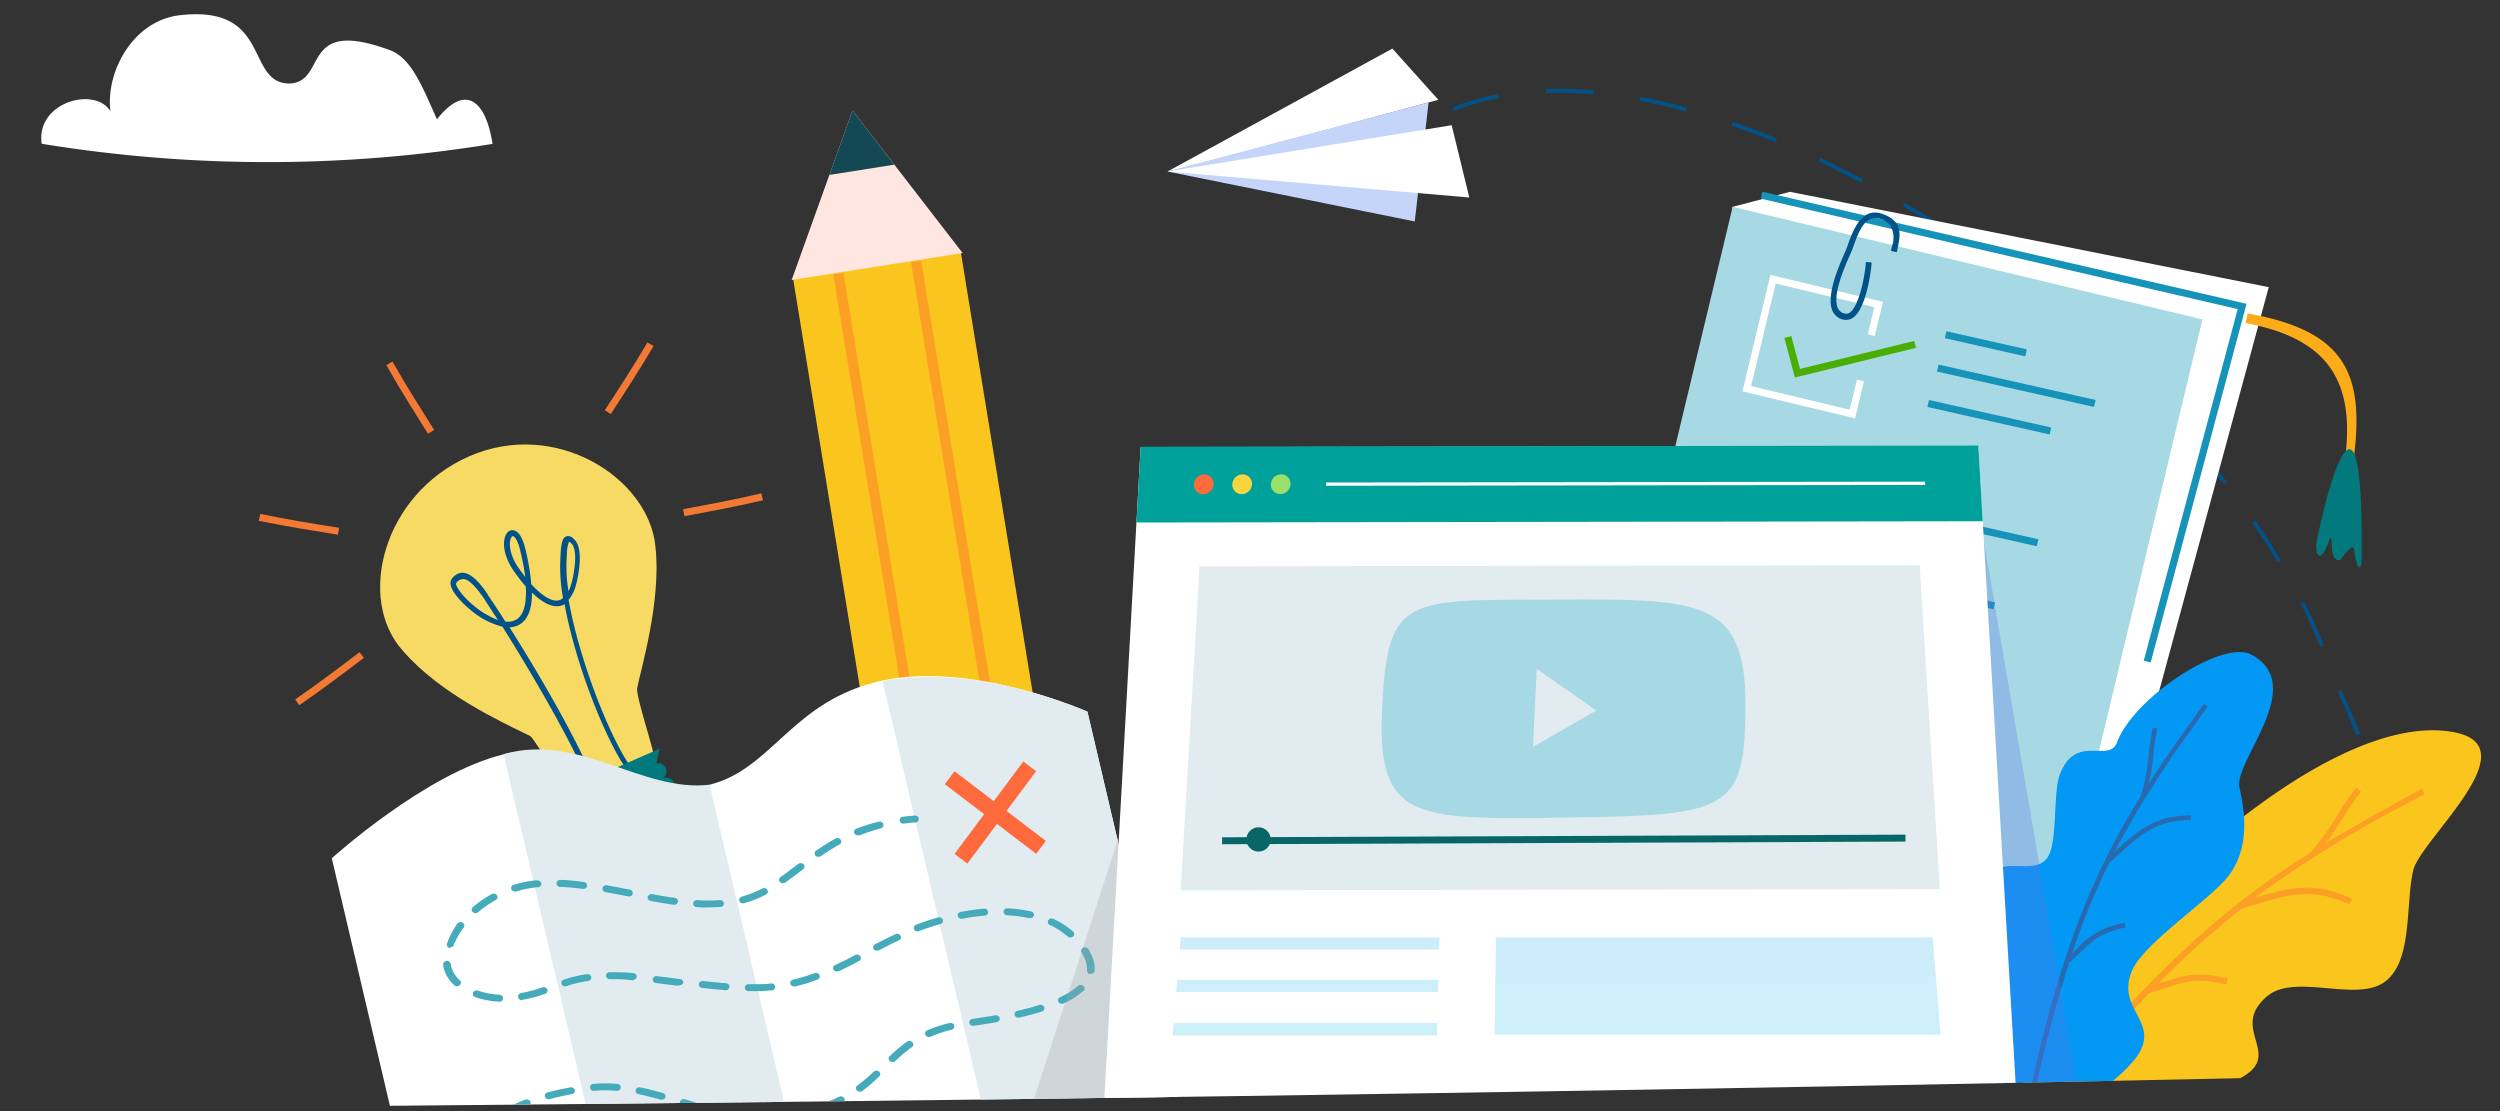 <svg xmlns="http://www.w3.org/2000/svg" xmlns:xlink="http://www.w3.org/1999/xlink" width="360" height="160" viewBox="0 0 360 160">
  <rect x="0" y="0" width="360" height="160" fill="#333333" stroke="none"/>
  <defs>
    <clipPath id="clip-path">
      <path d="M837.6,138q-961,44-1920,0V-19h1920Z" fill="none"/>
    </clipPath>
    <linearGradient id="linear-gradient" x1="188.57" y1="139.02" x2="188.57" y2="188.97" gradientUnits="userSpaceOnUse">
      <stop offset="0" stop-color="#03a5ed"/>
      <stop offset="1" stop-color="#00e9bf"/>
    </linearGradient>
    <linearGradient id="linear-gradient-2" x1="247.33" y1="139.02" x2="247.33" y2="188.97" xlink:href="#linear-gradient"/>
    <linearGradient id="linear-gradient-3" x1="188.25" y1="139.02" x2="188.25" y2="188.97" xlink:href="#linear-gradient"/>
    <linearGradient id="linear-gradient-4" x1="187.92" y1="139.02" x2="187.92" y2="188.97" xlink:href="#linear-gradient"/>
  </defs>
  <title>Artboard 35</title>
  <g style="isolation: isolate">
    <g id="Design">
      <g clip-path="url(#clip-path)">
        <g>
          <path d="M209.32,16l-.2-.53a36,36,0,0,1,6.6-1.9l.11.56A35.29,35.29,0,0,0,209.32,16Zm13.26-2.61,0-.57a55.19,55.19,0,0,1,6.87.19l0,.56A56,56,0,0,0,222.58,13.39Zm13.54,1.12.1-.56c2.18.4,4.43.92,6.7,1.54l-.15.55C240.51,15.42,238.28,14.91,236.12,14.51Zm13.17,3.55.19-.54c2.1.72,4.26,1.54,6.41,2.43l-.22.53C253.53,19.6,251.38,18.78,249.29,18.06Zm12.63,5.2.24-.52c2,1,4.09,2,6.13,3.09l-.27.51C266,25.25,263.93,24.21,261.92,23.26Zm72.19,69.86c-.81-2-1.75-4.12-2.81-6.21l.51-.25c1.06,2.09,2,4.2,2.83,6.25ZM274,29.69l.29-.5c1.95,1.15,3.91,2.37,5.84,3.62l-.31.48C277.87,32,275.91,30.83,274,29.69ZM328,81c-1.14-1.9-2.39-3.82-3.71-5.73l.46-.32c1.34,1.91,2.59,3.85,3.74,5.75Zm11.33,24.91c-.8-2.06-1.72-4.17-2.7-6.27l.51-.24c1,2.11,1.91,4.23,2.72,6.29ZM285.45,37.11l.33-.46c1.86,1.31,3.72,2.68,5.53,4.06l-.35.45C289.15,39.78,287.3,38.42,285.45,37.11Zm10.87,8.31.36-.44c1.76,1.45,3.5,3,5.2,4.47l-.39.42C299.81,48.37,298.07,46.87,296.32,45.42Zm23.91,24.31c-1.38-1.76-2.83-3.53-4.35-5.28l.44-.37c1.51,1.75,3,3.53,4.35,5.3ZM306.5,54.53l.39-.41c1.65,1.6,3.27,3.24,4.83,4.88l-.41.39C309.75,57.76,308.15,56.13,306.5,54.53Z" fill="#015288"/>
          <g>
            <path d="M168.12,24.7c.73,0,39-10.33,39-10.33L200.5,7Z" fill="#fff"/>
            <polygon points="205.72 14.74 203.72 31.89 168.12 24.7 205.72 14.74" fill="#c5d5fa"/>
            <polygon points="168.12 24.7 211.58 28.44 209.04 18.03 168.12 24.7" fill="#fff"/>
          </g>
        </g>
        <g>
          <path d="M151.08,111.66c1.32,4.51-.3,10.56-9.25,13.13-10.43,1.83-15.34-4.11-15.82-9.16Z" fill="#015288"/>
          <g>
            <polygon points="126.14 113.21 114.21 40.15 138.36 36.33 150.28 109.4 126.14 113.21" fill="#fac51c"/>
            <g>
              <polygon points="114 40.32 122.76 15.91 138.61 36.43 114 40.32" fill="#ffe6e1"/>
              <polygon points="119.43 25.19 122.76 15.91 128.78 23.71 119.43 25.19" fill="#134854"/>
            </g>
          </g>
          <g>
            <polygon points="133.34 112.08 121.46 39.3 120 39.52 131.89 112.3 133.34 112.08" fill="#fba025"/>
            <polygon points="144.53 110.31 132.65 37.53 131.19 37.75 143.07 110.53 144.53 110.31" fill="#fba025"/>
          </g>
          <rect x="125.12" y="110.39" width="26.45" height="3.48" transform="translate(-15.82 23) rotate(-8.99)" fill="#fdac19"/>
        </g>
        <g>
          <g>
            <path d="M61.63,62.46c-2-3.19-4.09-6.49-6-9.89l.89-.5c1.91,3.38,4,6.66,6,9.84" fill="#f37934"/>
            <path d="M48.67,77c-3.73-.6-7.58-1.22-11.4-2l.21-1c3.8.8,7.64,1.42,11.35,2" fill="#f37934"/>
            <path d="M52.4,94.73c-3,2.27-6.1,4.62-9.31,6.83l-.58-.85c3.19-2.19,6.28-4.53,9.27-6.8" fill="#f37934"/>
            <path d="M87.09,59.07c2.06-3.15,4.18-6.41,6.14-9.76l.89.52c-2,3.37-4.11,6.64-6.17,9.8" fill="#f37934"/>
            <path d="M98.37,73.32c3.68-.68,7.5-1.39,11.26-2.28l.24,1c-3.79.89-7.62,1.6-11.31,2.29" fill="#f37934"/>
          </g>
          <path d="M87.57,122.22c.1.2,2.38,2.28,2.49,2.48l5.65-2.5c-.12-.19-.38-3.16-.5-3.36Z" fill="#015288" fill-rule="evenodd"/>
          <path d="M76.37,106c1.2,1.18,4.85,8,6,9.23l12-5.31c-.09-1.7-2.63-9-2.64-10.73.49-2.58,3.55-12.68,2.65-20.48-.94-9.87-14.35-18.47-26.82-13S51.32,86.32,58,93.69C63.32,99.9,72.29,104,76.37,106Z" fill="#f7da64" fill-rule="evenodd"/>
          <path d="M90.15,110.7C87,106.1,82.82,95.38,81.3,87a2.1,2.1,0,0,1-.76.27c-1.28.2-2.68-.72-3.93-1.93q0,3.47-1.73,4.55a3.05,3.05,0,0,1-1.51.44c4.28,6.76,10.09,16.76,12.2,22.34l-.76.29c-2-5.29-8-15.63-12.46-22.72A11.44,11.44,0,0,1,67.6,87.7c-1.48-1.24-3.07-3.06-2.66-4.08l0-.06a2,2,0,0,1,1.6-1.09c1.51,0,2.94,2,3.71,3.16l0,.05c.7,1,1.56,2.32,2.52,3.82a2.41,2.41,0,0,0,1.61-.3c.79-.49,1.51-1.74,1.33-4.74A27.44,27.44,0,0,1,74,82.24c-1.54-2.19-1.71-4.35-1.08-5.35a1,1,0,0,1,1-.54c.71.12,1.31,1,1.69,2.55a31.31,31.31,0,0,1,.89,5.22c1.52,1.65,2.88,2.5,3.85,2.35a1.4,1.4,0,0,0,.73-.36,24.33,24.33,0,0,1-.34-6.41l0-.3c.1-1,.2-2,.84-2.17s1,.35,1.2.53c1.35,1.46.42,5.65.1,6.7a5.5,5.5,0,0,1-1,1.91c1.44,8.25,5.67,19.26,8.81,23.88ZM81.94,78a5,5,0,0,0-.3,1.47l0,.31a22,22,0,0,0,.22,5.36,5.94,5.94,0,0,0,.37-.94c.5-1.62,1-5,.08-5.91A1.31,1.31,0,0,0,81.94,78ZM65.68,84c-.07.34.65,1.62,2.44,3.13a12.32,12.32,0,0,0,3.58,2.15c-.74-1.15-1.44-2.19-2-3.09l0,0c-.58-.84-2-2.83-3-2.8A1.17,1.17,0,0,0,65.68,84Zm8.11-6.79a.38.38,0,0,0-.15.16c-.41.64-.35,2.46,1.06,4.45.32.45.63.87.94,1.26a38.55,38.55,0,0,0-.76-3.94c-.36-1.46-.83-1.9-1-1.94Z" fill="#015288"/>
          <path d="M79.61,114.55l2.15,1c-1.42.47-.53,2.67,1.23,2-1.78.7-.86,3,.86,2.24a1.41,1.41,0,0,0,1,2.64c-.22.63-.38,1.12-.56,1.65,2.67.06,14.86-5.41,14.64-6.6l-1.49-.73a1.27,1.27,0,1,0-1.19-2.24,1.28,1.28,0,1,0-1-2.33,1.18,1.18,0,0,0-.74-2.23l.46-2.13Z" fill="#02797d" fill-rule="evenodd"/>
        </g>
        <g>
          <g>
            <polygon points="302.62 130.09 238.21 112.11 249.5 29.79 257.75 27.62 326.7 41.35 302.62 130.09" fill="#fff"/>
            <rect x="228.18" y="46.6" width="89.44" height="69.56" transform="translate(130.15 327.79) rotate(-76.52)" fill="#a6d9e3"/>
            <polygon points="267.13 60.25 250.91 56.36 254.94 39.59 271.15 43.47 269.97 48.38 268.97 48.14 269.9 44.23 255.7 40.83 252.16 55.6 266.36 59 267.4 54.66 268.41 54.91 267.13 60.25" fill="#fff"/>
            <polygon points="309.7 95.4 308.7 95.14 322.23 44.51 253.56 28.61 253.79 27.61 323.5 43.75 309.7 95.4" fill="#1693b8"/>
            <polygon points="258.46 54.36 256.95 48.66 257.95 48.4 259.2 53.12 275.65 49.09 275.9 50.09 258.46 54.36" fill="#49ae01"/>
            <path d="M260.92,85.19,244.71,81.3l4-16.78,16.21,3.89Zm-15-4.65,14.21,3.4,3.54-14.77-14.21-3.4Z" fill="#1693b8"/>
            <rect x="285.45" y="43.58" width="1.03" height="11.86" transform="translate(174.79 317.59) rotate(-77.3)" fill="#1693b8"/>
            <rect x="285.94" y="51.06" width="1.03" height="18.05" transform="translate(164.87 326.32) rotate(-77.3)" fill="#1693b8"/>
            <rect x="289.83" y="43.96" width="1.03" height="23.19" transform="translate(172.32 326.58) rotate(-77.3)" fill="#1693b8"/>
            <rect x="282.24" y="64.84" width="1.03" height="21.84" transform="translate(146.69 334.94) rotate(-77.3)" fill="#1693b8"/>
            <rect x="277.85" y="76.22" width="1.03" height="18.05" transform="translate(134.02 338.07) rotate(-77.3)" fill="#1693b8"/>
            <rect x="276.85" y="73.03" width="1.03" height="13.15" transform="translate(138.73 332.69) rotate(-77.3)" fill="#1693b8"/>
            <path d="M254.69,110.41l-16.22-3.89,4-16.78,16.22,3.89Zm-15-4.65,14.2,3.4,3.54-14.77L243.26,91Z" fill="#1693b8"/>
            <rect x="273.65" y="91.95" width="1.03" height="17.01" transform="translate(115.9 345.82) rotate(-77.3)" fill="#1693b8"/>
            <rect x="274.66" y="99.28" width="1.03" height="24.44" transform="translate(99.23 350.65) rotate(-75.71)" fill="#1693b8"/>
            <rect x="270.62" y="98.25" width="1.03" height="13.15" transform="translate(109.26 346.28) rotate(-77.3)" fill="#1693b8"/>
          </g>
          <g>
            <path d="M339,65.65c1.35-11.58-1-18-15.34-20.51l-.29,1.38c11.26,2.12,15.7,7.71,14.39,19Z" fill="#fdac19"/>
            <path d="M340.09,79.35c.09,3.8-.79,2.46-1.1-.24-.15-1.19-2,1.55-2,1.55-1.88.16-.81-3.63-1.48-3.13-1.47,4.12-2,2.14-2,1C335.14,69.62,340.24,52,340.09,79.35Z" fill="#02797d" fill-rule="evenodd"/>
          </g>
        </g>
        <g>
          <g>
            <path d="M347.5,125.35c-1.18,5.06.07,13.9-4.72,16.42-4.31,2.25-12.59-1.59-16.4,1.76-5.55,4.84,3,8.46-4.22,11.95a63.25,63.25,0,0,1-7.08,2.5c-4.95,1.52-10.83,3.07-12.82,3.17s-7.34,3.12-10.56-.67c-5.75-6.79,23.18-42,46.83-52.43,5.44-2.39,10.6-3.47,15-2.58C364.29,107.66,348.53,120.93,347.5,125.35Z" fill="#fac51c"/>
            <path d="M349.17,114.34l-.44-.78-3.76,2.1c-3.39,1.88-6.74,3.74-10.13,5.8a38.3,38.3,0,0,0,2.55-3.72A37,37,0,0,1,340,114l-.69-.57a37.29,37.29,0,0,0-2.64,3.83,36.09,36.09,0,0,1-4,5.54c-11.83,7.45-24.43,17.86-41.33,40.45l.71.53A220.36,220.36,0,0,1,309.47,143c.86-.25,1.62-.5,2.29-.71,3-1,4.69-1.53,8.83-.51l.21-.86c-4.38-1.08-6.24-.48-9.32.52l-.72.23a128.93,128.93,0,0,1,12.05-10.85l2-.59c4.82-1.43,8.29-2.45,13.47,0l.39-.8c-5.43-2.63-9.22-1.55-14-.15a166.2,166.2,0,0,1,20.66-12.9Z" fill="#fba025"/>
          </g>
          <g>
            <path d="M322.48,113.41c1,4.33,1.24,8.94-1.52,12.65-2.48,3.34-12.25,9.72-13.95,13.71-2.46,5.79,4.61,7.44.37,12.8a20.41,20.41,0,0,1-6.46,5.21c-.91.49-2.51,2.49-4.59,3.37a4.52,4.52,0,0,1-3.78,0c-8.54-3.8-5.8-9.75-7.06-13.54-2.59-7.78-3.63-17.09,1.32-22,1.07-1,2.66-.93,4.2-.89s2.74,0,3.65-1c1.76-1.93.87-9.52,2-12.32,2.34-5.84,7-1.43,8.19-4.5,2.48-6.56,15.19-14.8,19.29-12.66C332.47,98.64,321.63,109.62,322.48,113.41Z" fill="#0398f4"/>
            <path d="M317.89,101.75l-.55-.38-2.11,3c-2,2.78-3.9,5.5-5.79,8.4a30.68,30.68,0,0,0,.64-4,31.24,31.24,0,0,1,.59-3.84l-.65-.16a33.06,33.06,0,0,0-.61,3.93,28.8,28.8,0,0,1-1.16,6c-6.26,10-12,22.47-16.59,45.92l.6.48a188,188,0,0,1,5.7-22.47h0c.57-.51,1.07-1,1.51-1.41,2-1.89,3.06-2.93,6.63-3.68l-.13-.65a11.7,11.7,0,0,0-7,3.85l-.61.57a110.71,110.71,0,0,1,5.32-13c.47-.41.92-.82,1.36-1.22,3.18-2.89,5.48-5,10.42-5v-.67c-5.19,0-7.7,2.27-10.87,5.15l-.1.09a140.29,140.29,0,0,1,11.24-17.85Z" fill="#2969b0"/>
            <path d="M300,161.35a17,17,0,0,1-7.43-.17c-8.54-3.8-5.8-9.75-7.06-13.54-2.59-7.78.17-69.65.17-69.65Z" fill="#5975ea" opacity="0.3"/>
          </g>
        </g>
        <g>
          <path d="M171.32,165.21s-18-6.87-29.51-4.46-11.4,11.95-24.9,15-15.56-6.66-29.51-4.46-24.9,15-24.9,15l-14.72-62.7s13.64-12.37,24.89-15S93,115.31,102.18,113s11.86-12.19,24.9-15,29.51,4.46,29.51,4.46Z" fill="#fff"/>
          <path d="M72.67,108.55l-.15.09,14.72,62.71.16-.1c11.7-2.87,16.24,7.62,29.51,4.46L102.18,113C92.43,114.11,83.51,105.58,72.67,108.55Z" fill="#e1ebf0"/>
          <path d="M156.59,102.51c-10.22-4.24-20.09-6-29.51-4.46l14.73,62.7a62.47,62.47,0,0,1,29.51,4.46Z" fill="#e1ebf0"/>
          <g>
            <path d="M111.49,161.2a.53.53,0,0,1-.55-.46.51.51,0,0,1,.52-.53,29.43,29.43,0,0,0,3.22-.38.54.54,0,0,1,.65.39.5.5,0,0,1-.43.59,27.84,27.84,0,0,1-3.37.39Zm-3.32,0h0c-1.1-.07-2.2-.2-3.36-.39a.5.5,0,0,1-.44-.59.55.55,0,0,1,.64-.4,31.63,31.63,0,0,0,3.24.38.52.52,0,0,1,.51.53A.54.54,0,0,1,108.17,161.2Zm-35.25-.48a.6.6,0,0,1-.47-.22.49.49,0,0,1,.17-.7,22,22,0,0,1,3-1.45.6.6,0,0,1,.74.26.49.49,0,0,1-.29.66,20.92,20.92,0,0,0-2.85,1.37A.54.54,0,0,1,72.92,160.72Zm28.72-.59h-.15c-1.1-.28-2.16-.57-3.21-.88a.5.5,0,0,1-.36-.63.58.58,0,0,1,.7-.32c1,.3,2.08.59,3.16.86a.5.5,0,0,1,.39.62A.54.54,0,0,1,101.64,160.13Zm16.36-.07a.54.54,0,0,1-.52-.34.48.48,0,0,1,.34-.63,19.82,19.82,0,0,0,3-1.15.57.57,0,0,1,.75.2.46.46,0,0,1-.22.67,20,20,0,0,1-3.13,1.22A.57.57,0,0,1,118,160.06Zm-22.72-1.71-.16,0c-1.24-.35-2.25-.6-3.17-.79a.5.5,0,0,1-.41-.6.56.56,0,0,1,.66-.38c1,.2,2,.46,3.25.81a.49.49,0,0,1,.36.63A.55.55,0,0,1,95.28,158.35ZM79,158.29a.55.55,0,0,1-.53-.35.5.5,0,0,1,.38-.63c1-.27,2.11-.51,3.27-.73a.57.57,0,0,1,.66.39.51.51,0,0,1-.44.59c-1.13.21-2.2.45-3.18.71A.41.41,0,0,1,79,158.29Zm44.82-1.09a.58.58,0,0,1-.43-.18.46.46,0,0,1,.07-.7,23.81,23.81,0,0,0,2.35-2,.59.59,0,0,1,.78,0,.45.45,0,0,1,0,.7,24.78,24.78,0,0,1-2.45,2.12A.63.63,0,0,1,123.79,157.2Zm-38.31-.12a.54.54,0,0,1-.55-.45.52.52,0,0,1,.49-.55,19.63,19.63,0,0,1,3.43,0,.53.53,0,0,1,.51.54.55.55,0,0,1-.61.46,18.1,18.1,0,0,0-3.21,0Zm43-4.15a.57.57,0,0,1-.38-.14.46.46,0,0,1,0-.71,21.07,21.07,0,0,1,2.49-2.08.6.6,0,0,1,.78.09.46.46,0,0,1-.09.7,20.88,20.88,0,0,0-2.38,2A.59.59,0,0,1,128.43,152.93Zm5.25-3.61a.55.55,0,0,1-.5-.28.47.47,0,0,1,.26-.67,20.13,20.13,0,0,1,3.21-1.06.57.57,0,0,1,.68.36.5.5,0,0,1-.4.61,19.31,19.31,0,0,0-3,1A.52.52,0,0,1,133.68,149.32Zm6.37-1.6a.54.54,0,0,1-.55-.42.5.5,0,0,1,.46-.57c1.14-.17,2.22-.34,3.25-.52a.56.56,0,0,1,.66.39.51.51,0,0,1-.44.59c-1,.18-2.14.36-3.3.52Zm6.52-1.18a.55.55,0,0,1-.54-.37.5.5,0,0,1,.4-.61c1.14-.26,2.2-.54,3.15-.84a.59.59,0,0,1,.71.31.5.5,0,0,1-.35.64c-1,.3-2.06.59-3.23.86Zm6.26-2a.56.56,0,0,1-.5-.27.48.48,0,0,1,.24-.67,10.08,10.08,0,0,0,2.57-1.62.61.61,0,0,1,.79,0,.45.45,0,0,1,0,.7,10.94,10.94,0,0,1-2.85,1.81A.56.56,0,0,1,152.83,144.54Zm-81.06-.3h0a12.66,12.66,0,0,1-3.41-.65.49.49,0,0,1-.32-.65.58.58,0,0,1,.72-.29,11.08,11.08,0,0,0,3.07.59.52.52,0,0,1,.53.53A.54.54,0,0,1,71.77,144.24Zm3.31-.21a.54.54,0,0,1-.54-.41A.5.5,0,0,1,75,143a18.38,18.38,0,0,0,3.09-.82.59.59,0,0,1,.72.28.49.49,0,0,1-.31.65,18.86,18.86,0,0,1-3.29.87Zm32.83-1.31h-.23a.5.5,0,1,1,0-1h.23c.54,0,1.09,0,1.64,0s.94-.05,1.39-.1a.54.54,0,0,1,.61.44.51.51,0,0,1-.49.56c-.47,0-1,.08-1.45.1S108.47,142.72,107.91,142.72Zm-3.55-.14h0c-1-.08-2.1-.18-3.33-.32a.51.51,0,0,1-.48-.56.55.55,0,0,1,.62-.43c1.21.14,2.29.24,3.28.31a.51.51,0,0,1,.51.54A.54.54,0,0,1,104.36,142.58Zm9.91-.54a.55.55,0,0,1-.54-.37.49.49,0,0,1,.4-.61,27.45,27.45,0,0,0,3.08-.92.57.57,0,0,1,.72.27.48.48,0,0,1-.3.65,28,28,0,0,1-3.22,1Zm-48.51,0a.6.6,0,0,1-.4-.15A5.4,5.4,0,0,1,64,139.79a4,4,0,0,1-.19-.87.52.52,0,0,1,.5-.55.55.55,0,0,1,.6.45,3.2,3.2,0,0,0,.15.66,4.52,4.52,0,0,0,1.15,1.68.45.45,0,0,1,0,.7A.57.57,0,0,1,65.76,142Zm15.54,0a.54.54,0,0,1-.51-.32.48.48,0,0,1,.31-.65,17.45,17.45,0,0,1,3.33-.79.54.54,0,0,1,.63.41.52.52,0,0,1-.46.58,16.75,16.75,0,0,0-3.1.73A.45.45,0,0,1,81.3,142Zm16.45-.11h-.08l-.37,0c-1-.13-2-.26-2.92-.37a.51.51,0,0,1-.47-.56.53.53,0,0,1,.62-.43c1,.11,2,.24,2.93.37l.37.05a.5.5,0,0,1,.47.56A.54.54,0,0,1,97.75,141.85Zm-6.6-.75H91.1C90,141,89,141,88,141h-.18a.53.53,0,0,1-.56-.5.52.52,0,0,1,.55-.5H88c1,0,2,0,3.19.13a.51.51,0,0,1,.5.54A.53.53,0,0,1,91.15,141.1Zm65.82-.89h0a.53.53,0,0,1-.52-.54,1.93,1.93,0,0,0,0-.24,4.36,4.36,0,0,0-.62-2.08l-.15-.26a.47.47,0,0,1,.22-.68.6.6,0,0,1,.76.2c.05.1.11.2.17.3a5.18,5.18,0,0,1,.73,2.52c0,.11,0,.21,0,.31A.53.53,0,0,1,157,140.21Zm-36.54-.38a.55.55,0,0,1-.49-.27.47.47,0,0,1,.23-.67c1.06-.5,2.1-1,2.88-1.45a.59.59,0,0,1,.76.18.46.46,0,0,1-.19.68c-.8.42-1.85,1-2.93,1.48A.75.75,0,0,1,120.43,139.83Zm5.77-3a.57.57,0,0,1-.48-.24.49.49,0,0,1,.2-.69c1.15-.6,2-1,2.93-1.46a.58.58,0,0,1,.75.21.47.47,0,0,1-.23.67c-.87.41-1.76.86-2.89,1.45A.67.67,0,0,1,126.2,136.85Zm-61.39-.42-.19,0a.48.48,0,0,1-.33-.63A12,12,0,0,1,65.86,133a.58.58,0,0,1,.77-.13.47.47,0,0,1,.15.69,11.15,11.15,0,0,0-1.45,2.55A.55.55,0,0,1,64.81,136.43ZM154.13,135a.62.62,0,0,1-.38-.14,10.91,10.91,0,0,0-2.57-1.66.47.47,0,0,1-.23-.67.58.58,0,0,1,.75-.21,11.87,11.87,0,0,1,2.82,1.82.45.45,0,0,1,0,.7A.54.54,0,0,1,154.13,135Zm-22-.87a.55.55,0,0,1-.51-.3.49.49,0,0,1,.29-.66c1.07-.41,2.1-.76,3.16-1.06a.57.57,0,0,1,.7.32.5.5,0,0,1-.36.63c-1,.29-2,.63-3.06,1A.57.57,0,0,1,132.11,134.11Zm6.32-1.82a.55.55,0,0,1-.54-.4.51.51,0,0,1,.43-.59,31.69,31.69,0,0,1,3.35-.47.55.55,0,0,1,.6.45.52.52,0,0,1-.5.55,29.27,29.27,0,0,0-3.22.45Zm9.9-.09-.13,0a19.82,19.82,0,0,0-3.19-.42.52.52,0,0,1-.52-.52.53.53,0,0,1,.58-.48,20,20,0,0,1,3.39.45.51.51,0,0,1,.41.61A.56.56,0,0,1,148.33,132.2Zm-79.87-.72a.59.59,0,0,1-.4-.15.46.46,0,0,1,0-.71,16.1,16.1,0,0,1,2.72-1.89.6.6,0,0,1,.77.17.48.48,0,0,1-.19.69,14.93,14.93,0,0,0-2.54,1.76A.57.57,0,0,1,68.46,131.48Zm33.62-.82c-.58,0-1.18,0-1.78-.06a.51.51,0,0,1-.51-.53.54.54,0,0,1,.59-.47,25,25,0,0,0,3.24,0,.54.54,0,0,1,.6.46.52.52,0,0,1-.51.53C103.17,130.64,102.63,130.66,102.08,130.66Zm-5-.4H97c-1-.14-2-.31-3.3-.54a.51.51,0,0,1-.43-.59.55.55,0,0,1,.65-.39c1.26.23,2.29.4,3.25.53a.51.51,0,0,1,.46.57A.53.53,0,0,1,97,130.26Zm9.89-.2a.54.54,0,0,1-.53-.35.49.49,0,0,1,.37-.62,15.57,15.57,0,0,0,2.92-1.16.59.59,0,0,1,.76.18.48.48,0,0,1-.21.69,16.1,16.1,0,0,1-3.15,1.24A.44.44,0,0,1,106.93,130.06Zm-16.42-1h-.12c-1.09-.21-2.17-.42-3.25-.61a.51.51,0,0,1-.44-.59.56.56,0,0,1,.66-.39c1.08.19,2.17.4,3.26.61a.52.52,0,0,1,.43.6A.55.55,0,0,1,90.51,129.09Zm-16.41-.7a.56.56,0,0,1-.53-.34.49.49,0,0,1,.35-.63,17.12,17.12,0,0,1,3.06-.63l.3,0a.55.55,0,0,1,.61.45.52.52,0,0,1-.49.55l-.28,0a15.73,15.73,0,0,0-2.84.59A.55.55,0,0,1,74.1,128.39ZM84,128h-.08c-1.18-.15-2.25-.25-3.25-.29a.51.51,0,0,1-.53-.52.53.53,0,0,1,.58-.48c1,0,2.14.14,3.36.3a.52.52,0,0,1,.47.57A.54.54,0,0,1,84,128Zm28.73-.8a.57.57,0,0,1-.43-.19.46.46,0,0,1,.09-.7c.78-.56,1.55-1.15,2.34-1.75l.2-.15a.61.61,0,0,1,.79.06.46.46,0,0,1-.07.7l-.2.16c-.8.61-1.58,1.2-2.38,1.76A.53.53,0,0,1,112.7,127.17Zm5.13-3.81a.61.61,0,0,1-.44-.19.48.48,0,0,1,.1-.71c1-.67,1.88-1.24,2.78-1.74a.6.6,0,0,1,.77.17.48.48,0,0,1-.19.69,30.29,30.29,0,0,0-2.68,1.68A.59.59,0,0,1,117.83,123.36Zm5.67-3.1a.57.57,0,0,1-.51-.3.49.49,0,0,1,.29-.66,25.41,25.41,0,0,1,3.2-1,.57.57,0,0,1,.69.34.5.5,0,0,1-.39.62,23.1,23.1,0,0,0-3,1A.62.62,0,0,1,123.5,120.26Z" fill="#45abbb"/>
            <path d="M130.1,118.61a.54.54,0,0,1-.55-.43.51.51,0,0,1,.47-.57c.54-.07,1.1-.12,1.68-.17a.55.55,0,0,1,.61.45.53.53,0,0,1-.51.55c-.56,0-1.1.1-1.62.16Z" fill="#45abbb"/>
          </g>
          <polygon points="149.2 111.06 147.36 109.65 143.1 115.37 137.45 111.06 136.06 112.93 141.72 117.24 137.46 122.96 139.3 124.36 143.56 118.64 149.21 122.95 150.6 121.09 144.94 116.78 149.2 111.06" fill="#fe6a3c"/>
        </g>
        <path d="M6,20.7c-.85-6,7.68-8.32,9.9-4.68-.71-5.71,3.31-13.2,10.2-13.85,13-1.39,9.24,9.7,15.49,9.86,5.71-.12,1.45-9.6,14.44-4.85,3.11,1.06,4.69,5.05,6.89,10,4.45-5.62,7.18-2,8,3.54A201.44,201.44,0,0,1,6,20.7Z" fill="#fff"/>
        <path d="M163.17,114.12,148.1,160.71s12.19-1.46,16.1,3.22Z" fill="#a5a5a5" opacity="0.3"/>
        <g>
          <g>
            <polygon points="290.64 162.67 158.77 162.86 164.25 64.38 284.88 64.21 290.64 162.67" fill="#fff" fill-rule="evenodd"/>
            <polygon points="285.51 75.06 163.65 75.24 164.26 64.33 284.88 64.16 285.51 75.06" fill="#00a19b" fill-rule="evenodd"/>
            <g>
              <g>
                <path d="M177.45,69.74a1.36,1.36,0,0,0,1.36,1.42,1.5,1.5,0,0,0,1.48-1.43,1.36,1.36,0,0,0-1.36-1.42A1.51,1.51,0,0,0,177.45,69.74Z" fill="#f9d53d"/>
                <path d="M171.92,69.74a1.35,1.35,0,0,0,1.35,1.43,1.52,1.52,0,0,0,1.49-1.43,1.35,1.35,0,0,0-1.35-1.42A1.52,1.52,0,0,0,171.92,69.74Z" fill="#fe6a3c"/>
                <path d="M183,69.73a1.36,1.36,0,0,0,1.37,1.42,1.49,1.49,0,0,0,1.47-1.43,1.37,1.37,0,0,0-1.37-1.42A1.51,1.51,0,0,0,183,69.73Z" fill="#98e069"/>
              </g>
              <polygon points="277.24 69.83 190.94 69.95 190.95 69.48 277.21 69.36 277.24 69.83" fill="#fff"/>
            </g>
            <polygon points="279.34 128.04 170.02 128.2 172.73 81.55 276.44 81.4 279.34 128.04" fill="#e1ebf0" fill-rule="evenodd"/>
          </g>
          <circle cx="181.23" cy="120.88" r="1.75" fill="#096666"/>
          <line x1="175.98" y1="121.07" x2="274.39" y2="120.69" fill="none" stroke="#096666" stroke-miterlimit="10"/>
          <g>
            <polygon points="207.23 136.72 169.87 136.72 170.01 134.99 207.28 134.99 207.23 136.72" opacity="0.2" fill="url(#linear-gradient)" style="mix-blend-mode: multiply"/>
            <polygon points="279.43 148.98 215.23 148.98 215.41 134.99 278.31 134.99 279.43 148.98" opacity="0.2" fill="url(#linear-gradient-2)" style="mix-blend-mode: multiply"/>
            <polygon points="207.08 142.86 169.38 142.86 169.52 141.09 207.12 141.09 207.08 142.86" opacity="0.2" fill="url(#linear-gradient-3)" style="mix-blend-mode: multiply"/>
            <polygon points="206.92 149.11 168.88 149.11 169.02 147.31 206.97 147.31 206.92 149.11" opacity="0.2" fill="url(#linear-gradient-4)" style="mix-blend-mode: multiply"/>
          </g>
          <path d="M223.61,86.34c-21.18.1-23.8-.66-24.58,15.63s4.48,16.08,27.21,15.75,25.11-1,25.11-16.26S244.8,86.24,223.61,86.34Zm-2.86,21.21.54-11.24,8.58,6Z" fill="#a6d9e3" fill-rule="evenodd"/>
        </g>
        <path d="M270.93,30.76c-2.91-.94-4.15,2.56-4.82,4.44-.12.34-.22.64-.32.87l-.19.42c-.83,1.9-2.79,6.33-1.63,8.46a2.19,2.19,0,0,0,1.68,1.11l.24,0a1.67,1.67,0,0,0,1.05-.39c2-1.57,2.56-7.56,2.57-7.63l0-.24-.84-.08,0,.25c-.16,1.85-.93,6-2.25,7a.81.81,0,0,1-.64.2,1.37,1.37,0,0,1-1.07-.69c-1-1.76,1-6.24,1.66-7.71l.19-.43c.11-.25.22-.56.35-.92.84-2.39,1.77-4.49,3.77-3.92a2.56,2.56,0,0,1,1.69,1.26,3.71,3.71,0,0,1,.09,2.66l-.17.7.85.2.15-.72C273.64,33.93,274.08,31.77,270.93,30.76Z" fill="#015288"/>
      </g>
    </g>
  </g>
</svg>
